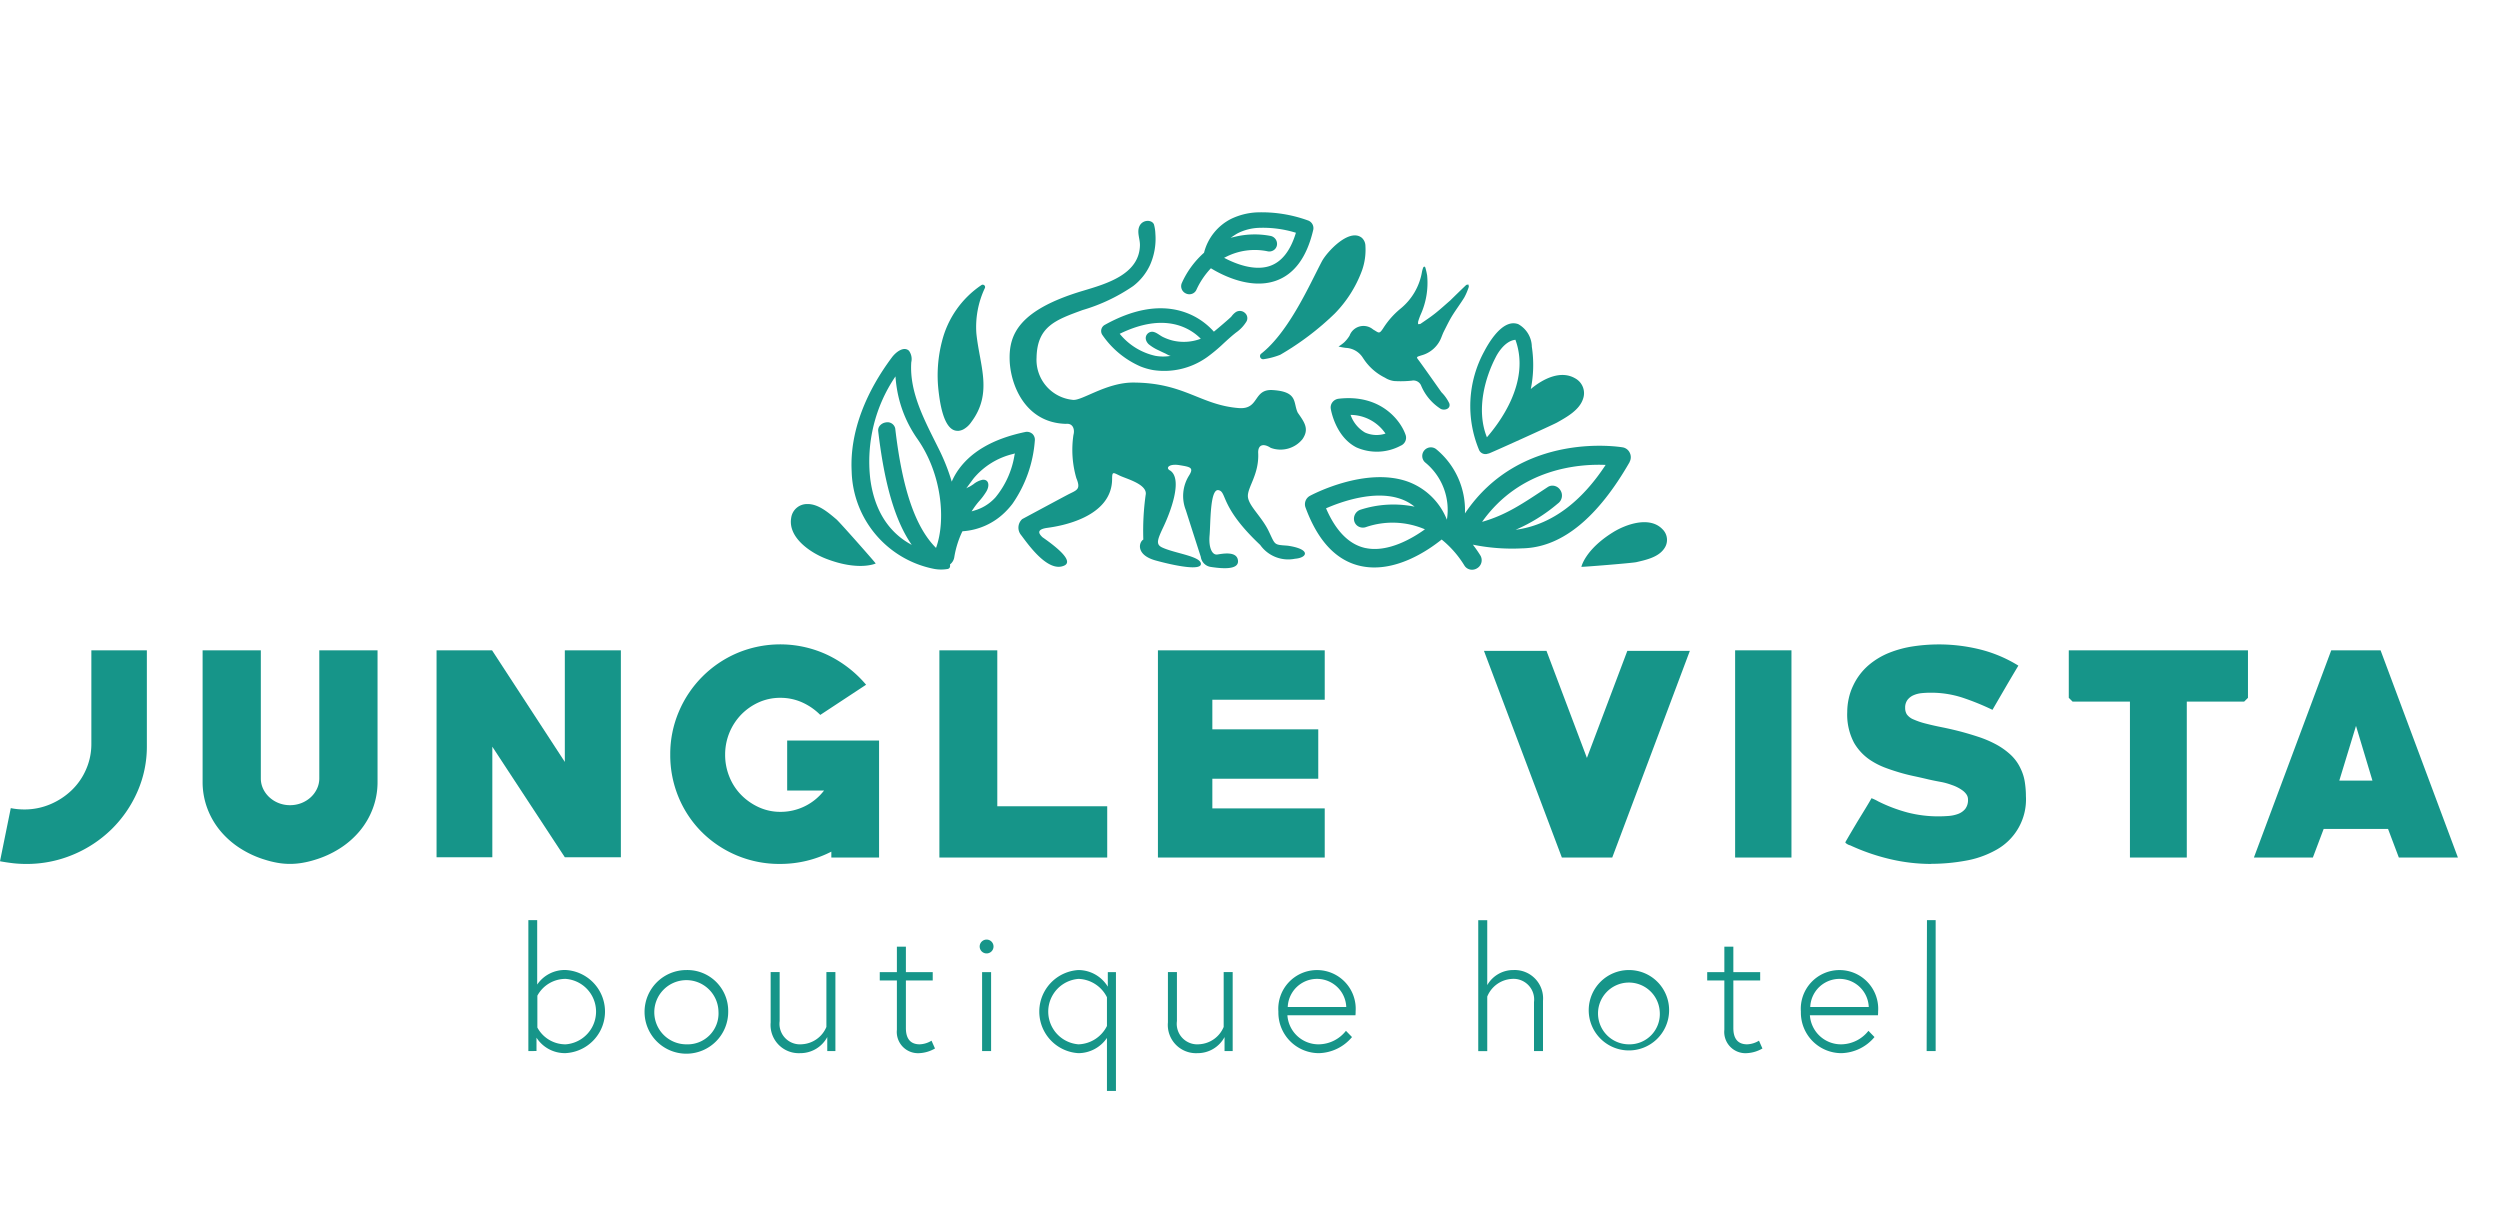 <svg xmlns="http://www.w3.org/2000/svg" xmlns:xlink="http://www.w3.org/1999/xlink" width="259" height="127" viewBox="0 0 259 127">
  <defs>
    <clipPath id="clip-path">
      <rect id="Rectangle_33" data-name="Rectangle 33" width="254.634" height="91.037" fill="none"/>
    </clipPath>
    <clipPath id="clip-On-scroll-logo-turq">
      <rect width="259" height="127"/>
    </clipPath>
  </defs>
  <g id="On-scroll-logo-turq" clip-path="url(#clip-On-scroll-logo-turq)">
    <g id="Group_36" data-name="Group 36" transform="translate(0 21.981)">
      <g id="Group_35" data-name="Group 35" clip-path="url(#clip-path)">
        <path id="Path_187" data-name="Path 187" d="M187.165,264.366V250.8h.915v6.673a3.46,3.46,0,0,1,2.959-1.507,4.312,4.312,0,0,1,0,8.61,3.484,3.484,0,0,1-3.031-1.6v1.381Zm.933-2.44a3.308,3.308,0,0,0,2.941,1.74,3.4,3.4,0,0,0,0-6.78,3.308,3.308,0,0,0-2.941,1.74Z" transform="translate(-132.427 -177.454)" fill="#169589"/>
        <path id="Path_188" data-name="Path 188" d="M236.993,272.773a4.333,4.333,0,1,1-4.332-4.306,4.233,4.233,0,0,1,4.332,4.306m-1.008,0a3.325,3.325,0,1,0-3.324,3.39,3.2,3.2,0,0,0,3.324-3.39" transform="translate(-161.551 -189.951)" fill="#169589"/>
        <path id="Path_189" data-name="Path 189" d="M272.991,274.423V269.2h.933v5.076a2.124,2.124,0,0,0,2.314,2.4,2.917,2.917,0,0,0,2.529-1.794V269.2h.933v8.18h-.843V275.93a3.156,3.156,0,0,1-2.8,1.668,2.923,2.923,0,0,1-3.066-3.175" transform="translate(-193.152 -190.472)" fill="#169589"/>
        <path id="Path_190" data-name="Path 190" d="M311.64,262.826h1.775V260.19h.933v2.636h2.78v.861h-2.78v4.933c0,.914.323,1.686,1.435,1.686a2.52,2.52,0,0,0,1.22-.377l.359.808a3.557,3.557,0,0,1-1.614.484,2.2,2.2,0,0,1-2.333-2.422v-5.112H311.64Z" transform="translate(-220.497 -184.095)" fill="#169589"/>
        <path id="Path_191" data-name="Path 191" d="M347.752,257.675a.717.717,0,1,1-.716.717.719.719,0,0,1,.716-.717m-.466,3.371h.933v8.18h-.933Z" transform="translate(-245.541 -182.315)" fill="#169589"/>
        <path id="Path_192" data-name="Path 192" d="M376.083,268.684v12.305h-.932V275.5a3.591,3.591,0,0,1-2.959,1.578,4.313,4.313,0,0,1,0-8.61,3.576,3.576,0,0,1,3.048,1.723v-1.507Zm-.932,2.6a3.423,3.423,0,0,0-2.943-1.9,3.4,3.4,0,0,0,0,6.78,3.423,3.423,0,0,0,2.943-1.9Z" transform="translate(-260.471 -189.952)" fill="#169589"/>
        <path id="Path_193" data-name="Path 193" d="M413.719,274.423V269.2h.933v5.076a2.124,2.124,0,0,0,2.314,2.4,2.917,2.917,0,0,0,2.529-1.794V269.2h.933v8.18h-.843V275.93a3.155,3.155,0,0,1-2.8,1.668,2.923,2.923,0,0,1-3.067-3.175" transform="translate(-292.722 -190.472)" fill="#169589"/>
        <path id="Path_194" data-name="Path 194" d="M460.858,272.774a2.968,2.968,0,0,1-.018.376h-7.05a3.229,3.229,0,0,0,3.265,3.014,3.634,3.634,0,0,0,2.8-1.4l.628.646a4.614,4.614,0,0,1-3.427,1.668,4.2,4.2,0,0,1-4.2-4.3,4.011,4.011,0,1,1,8,0m-.968-.484a3.034,3.034,0,0,0-6.063,0Z" transform="translate(-320.415 -189.952)" fill="#169589"/>
        <path id="Path_195" data-name="Path 195" d="M527.292,255.971a2.94,2.94,0,0,1,3.066,3.175v5.22h-.933V259.29a2.138,2.138,0,0,0-2.313-2.4,2.93,2.93,0,0,0-2.53,1.83v5.65h-.933V250.806h.933v6.726a3.1,3.1,0,0,1,2.709-1.561" transform="translate(-370.503 -177.455)" fill="#169589"/>
        <path id="Path_196" data-name="Path 196" d="M571.113,272.773a4.164,4.164,0,1,1-4.162-4.306,4.152,4.152,0,0,1,4.162,4.306m-.968,0a3.2,3.2,0,1,0-3.193,3.39,3.14,3.14,0,0,0,3.193-3.39" transform="translate(-398.196 -189.951)" fill="#169589"/>
        <path id="Path_197" data-name="Path 197" d="M604.753,262.826h1.776V260.19h.932v2.636h2.78v.861h-2.78v4.933c0,.914.323,1.686,1.435,1.686a2.524,2.524,0,0,0,1.22-.377l.358.808a3.558,3.558,0,0,1-1.614.484,2.2,2.2,0,0,1-2.332-2.422v-5.112h-1.776Z" transform="translate(-427.886 -184.095)" fill="#169589"/>
        <path id="Path_198" data-name="Path 198" d="M645.941,272.774a2.963,2.963,0,0,1-.018.376h-7.05a3.229,3.229,0,0,0,3.265,3.014,3.635,3.635,0,0,0,2.8-1.4l.628.646a4.614,4.614,0,0,1-3.426,1.668,4.2,4.2,0,0,1-4.2-4.3,4.011,4.011,0,1,1,8,0m-.968-.484a3.034,3.034,0,0,0-6.063,0Z" transform="translate(-451.368 -189.952)" fill="#169589"/>
        <path id="Path_199" data-name="Path 199" d="M682.514,250.8h.9v13.561h-.933Z" transform="translate(-482.88 -177.454)" fill="#169589"/>
        <path id="Path_200" data-name="Path 200" d="M15.215,165.109a11.592,11.592,0,0,1-.992,4.772,12.424,12.424,0,0,1-2.692,3.887,12.658,12.658,0,0,1-3.98,2.615,12.39,12.39,0,0,1-4.844.955,12.7,12.7,0,0,1-1.3-.069C.972,177.22.5,177.152,0,177.059l1.117-5.505a6.376,6.376,0,0,0,.754.111c.223.018.436.027.641.027a6.82,6.82,0,0,0,2.7-.539A7.268,7.268,0,0,0,7.426,169.7a6.6,6.6,0,0,0,1.492-2.158,6.538,6.538,0,0,0,.547-2.655v-9.683h5.75Z" transform="translate(0 -109.814)" fill="#169589"/>
        <path id="Path_201" data-name="Path 201" d="M89.9,168.817a7.783,7.783,0,0,1-.488,2.766,8.024,8.024,0,0,1-1.367,2.352,8.89,8.89,0,0,1-2.079,1.811,10.319,10.319,0,0,1-2.6,1.177,9.652,9.652,0,0,1-1.255.3,7.678,7.678,0,0,1-1.284.11,7.4,7.4,0,0,1-1.271-.11,9.662,9.662,0,0,1-1.242-.3,10.288,10.288,0,0,1-2.6-1.177,8.918,8.918,0,0,1-2.081-1.811,8.025,8.025,0,0,1-1.368-2.352,7.8,7.8,0,0,1-.489-2.766V155.206h6.032v13.25a2.507,2.507,0,0,0,.25,1.121,2.833,2.833,0,0,0,.671.885,3.073,3.073,0,0,0,.962.582,3.183,3.183,0,0,0,1.132.206,3.246,3.246,0,0,0,1.156-.206,3.107,3.107,0,0,0,.964-.582,2.832,2.832,0,0,0,.669-.885,2.509,2.509,0,0,0,.253-1.121v-13.25H89.9Z" transform="translate(-50.786 -109.814)" fill="#169589"/>
        <path id="Path_202" data-name="Path 202" d="M167.932,176.645l-7.511-11.453v11.453h-5.778V155.206h5.75l7.539,11.563V155.206h5.806v21.439Z" transform="translate(-109.416 -109.814)" fill="#169589"/>
        <path id="Path_203" data-name="Path 203" d="M254.1,175.2v-.608a11.6,11.6,0,0,1-5.3,1.272,11.37,11.37,0,0,1-8.125-3.306,11.139,11.139,0,0,1-2.4-3.6,11.354,11.354,0,0,1-.864-4.441,11.168,11.168,0,0,1,.879-4.4,11.422,11.422,0,0,1,6.059-6.1,11.5,11.5,0,0,1,9.351.194A12,12,0,0,1,257.7,157.3l-4.746,3.126a6.279,6.279,0,0,0-1.914-1.314,5.491,5.491,0,0,0-2.219-.457,5.378,5.378,0,0,0-2.277.484,5.937,5.937,0,0,0-1.814,1.287,5.956,5.956,0,0,0-1.633,4.122,6.005,6.005,0,0,0,.433,2.269,5.7,5.7,0,0,0,1.213,1.881,6.075,6.075,0,0,0,1.831,1.287,5.345,5.345,0,0,0,2.274.484,5.678,5.678,0,0,0,4.5-2.212h-3.824v-5.174h9.52V175.2Z" transform="translate(-167.973 -108.342)" fill="#169589"/>
        <path id="Path_204" data-name="Path 204" d="M332.761,176.673V155.206h6v16.156h11.388v5.311Z" transform="translate(-235.441 -109.814)" fill="#169589"/>
        <path id="Path_205" data-name="Path 205" d="M410.177,176.673V155.206h17.281v5.117H415.815v3.071h10.973v5.119H415.815v3.07h11.643v5.09Z" transform="translate(-290.216 -109.814)" fill="#169589"/>
        <path id="Path_206" data-name="Path 206" d="M538.965,176.807h-5.22l-8.07-21.411h6.477l4.188,11.093,4.187-11.093h6.477Z" transform="translate(-371.936 -109.948)" fill="#169589"/>
        <rect id="Rectangle_32" data-name="Rectangle 32" width="5.836" height="21.467" transform="translate(179.759 45.392)" fill="#169589"/>
        <path id="Path_207" data-name="Path 207" d="M662.594,175.866a18.59,18.59,0,0,1-4.313-.509,21.5,21.5,0,0,1-4.09-1.417.971.971,0,0,1-.278-.11c-.151-.092-.225-.156-.225-.192a1.019,1.019,0,0,1,.113-.221q.112-.191.278-.481c.113-.192.243-.412.39-.661s.3-.5.449-.757q.473-.77.894-1.462t.586-1a4.947,4.947,0,0,1,.7.332,16.111,16.111,0,0,0,3.03,1.148,12.647,12.647,0,0,0,3.224.4c.316,0,.656-.013,1.019-.04a3.637,3.637,0,0,0,.991-.209,1.75,1.75,0,0,0,.739-.512,1.482,1.482,0,0,0,.293-.984.9.9,0,0,0-.168-.539,1.739,1.739,0,0,0-.419-.416,3.791,3.791,0,0,0-.53-.318,3.84,3.84,0,0,0-.532-.222,6.832,6.832,0,0,0-1.2-.333c-.409-.074-.819-.157-1.227-.249q-.811-.194-1.593-.36c-.521-.112-1.022-.241-1.508-.388s-.982-.309-1.438-.485a7.656,7.656,0,0,1-1.27-.623,5.435,5.435,0,0,1-1.911-1.926,6.246,6.246,0,0,1-.714-3.2,6.589,6.589,0,0,1,.155-1.4,5.94,5.94,0,0,1,.461-1.344,6.315,6.315,0,0,1,1.591-2.106,7.681,7.681,0,0,1,2.163-1.3,11.182,11.182,0,0,1,2.5-.665,17.981,17.981,0,0,1,2.622-.193,17.759,17.759,0,0,1,4.245.514,13.974,13.974,0,0,1,3.992,1.683q-.7,1.168-1.355,2.293T668.93,159.9a26.276,26.276,0,0,0-3.141-1.273,10.489,10.489,0,0,0-3.279-.5q-.421,0-.879.041a2.831,2.831,0,0,0-.852.207,1.6,1.6,0,0,0-.644.483,1.319,1.319,0,0,0-.25.842,1.251,1.251,0,0,0,.168.664,1.594,1.594,0,0,0,.712.538,7.725,7.725,0,0,0,1.27.428c.5.129,1.051.254,1.647.373s1.22.262,1.871.428c.631.167,1.27.355,1.911.566a11.416,11.416,0,0,1,1.816.773,7.337,7.337,0,0,1,1.521,1.077,4.577,4.577,0,0,1,1.062,1.478,4.811,4.811,0,0,1,.419,1.368,9.545,9.545,0,0,1,.113,1.449,5.967,5.967,0,0,1-3.128,5.594,9.931,9.931,0,0,1-3.153,1.1,19.754,19.754,0,0,1-3.519.318" transform="translate(-462.51 -108.343)" fill="#169589"/>
        <path id="Path_208" data-name="Path 208" d="M751,160.516h-5.946v16.156h-5.89V160.516h-5.946l-.39-.387v-4.924h18.564v4.924Z" transform="translate(-518.502 -109.814)" fill="#169589"/>
        <path id="Path_209" data-name="Path 209" d="M813.415,176.674l-1.117-2.96h-6.672l-1.117,2.96H798.4l8.012-21.467h5.11l8.012,21.467Zm-4.438-13.638-1.731,5.671h3.434Z" transform="translate(-564.895 -109.815)" fill="#169589"/>
        <path id="Path_210" data-name="Path 210" d="M386.42,36.73c-1.445-.106-1.238-.042-1.96-1.537s-2.119-2.632-2.141-3.593,1.186-2.3,1.067-4.494c-.02-.893.6-.974,1.3-.509a2.925,2.925,0,0,0,3.288-.9c.721-1.049.226-1.722-.485-2.74-.5-1.019.068-2.179-2.594-2.346-2.068-.131-1.349,2.041-3.531,1.864-3.988-.321-5.614-2.623-10.916-2.643-2.816-.011-5.369,1.938-6.28,1.791a4.166,4.166,0,0,1-3.741-4.383c.067-3.229,1.974-3.895,4.77-4.92a18.475,18.475,0,0,0,5.237-2.484,5.823,5.823,0,0,0,1.742-2.171,6.7,6.7,0,0,0,.56-3.259,4.078,4.078,0,0,0-.147-.952c-.205-.522-1.207-.532-1.518.208-.261.619.078,1.3.066,1.939-.059,3.048-3.524,4.011-5.915,4.728-6.689,2-7.641,4.569-7.585,7.11S359.2,24,363.465,24.11c.755-.087.94.6.782,1.151a10.529,10.529,0,0,0,.3,4.469c.509,1.225.028,1.235-.922,1.736s-4.684,2.511-4.684,2.511a1.2,1.2,0,0,0-.171,1.584c.636.81,2.839,4.128,4.6,3.195.815-.5-.8-1.835-2.331-2.9-.352-.336-.707-.811.527-.975s6.709-1.041,6.688-5.1c.006-.777.124-.62.819-.293s2.9.9,2.654,2a26.932,26.932,0,0,0-.24,4.609c-.474.285-.79,1.6,1.285,2.17s4.767,1.087,4.68.319-2.636-1.049-3.953-1.641c-.763-.324-.567-.812.089-2.2s2.023-4.854.7-5.785c-.555-.263-.154-.753.95-.57s1.516.24.985,1.077a3.986,3.986,0,0,0-.333,3.581c.518,1.635,1.552,4.842,1.552,4.842a1.219,1.219,0,0,0,1.053,1.046c.966.144,2.894.376,2.8-.651s-1.6-.719-2.144-.639-.911-.735-.8-1.973.029-4.879.927-4.693.108,1.714,4.316,5.673a3.554,3.554,0,0,0,3.605,1.433c1.3-.1,1.7-1-.785-1.358" transform="translate(-253.039 -2.18)" fill="#169589"/>
        <path id="Path_211" data-name="Path 211" d="M390.094,36.193a.738.738,0,0,0,.073.569,9.288,9.288,0,0,0,3.97,3.3,6.624,6.624,0,0,0,1.307.376,7.634,7.634,0,0,0,5.513-1.278l.089-.061a16.689,16.689,0,0,0,1.726-1.444c.338-.309.687-.63,1.043-.923l.211-.17a3.8,3.8,0,0,0,1.109-1.179.714.714,0,0,0-.17-.859.776.776,0,0,0-.932-.1,1.787,1.787,0,0,0-.428.41l-.067.081c-.1.119-1.386,1.223-1.793,1.547a7.173,7.173,0,0,0-2.2-1.674,7.276,7.276,0,0,0-1.272-.481c-2.323-.636-4.959-.147-7.832,1.451a.72.72,0,0,0-.347.438m10.289,1a4.974,4.974,0,0,1-2.915.184,5.192,5.192,0,0,1-1-.367c-.349-.17-.714-.524-1.1-.543a.672.672,0,0,0-.676.558.736.736,0,0,0,.061.4,1.059,1.059,0,0,0,.235.332,4.522,4.522,0,0,0,1.072.65q.311.158.63.3c.129.057.472.278.608.255a4.667,4.667,0,0,1-1.614,0,6.607,6.607,0,0,1-3.695-2.283c4.7-2.3,7.338-.563,8.4.514" transform="translate(-275.987 -24.081)" fill="#169589"/>
        <path id="Path_212" data-name="Path 212" d="M472.185,65.939a.948.948,0,0,0-.628.351.878.878,0,0,0-.183.677c.018.118.479,2.9,2.655,4.011a5.233,5.233,0,0,0,4.591-.175.926.926,0,0,0,.1-.049.888.888,0,0,0,.418-1.038c-.507-1.528-2.613-4.283-6.948-3.777m2.73,3.5a3.422,3.422,0,0,1-1.492-1.826,4.418,4.418,0,0,1,3.617,1.937,2.949,2.949,0,0,1-2.125-.111" transform="translate(-333.508 -46.611)" fill="#169589"/>
        <path id="Path_213" data-name="Path 213" d="M418.813,8.372a.749.749,0,0,0,.085.047.826.826,0,0,0,.646.038.779.779,0,0,0,.448-.407,8.206,8.206,0,0,1,1.451-2.181l.055-.058.069.042c1.118.676,4,2.152,6.6,1.272,1.948-.657,3.271-2.44,3.934-5.3a.841.841,0,0,0-.523-.959,14.058,14.058,0,0,0-5.406-.84,6.938,6.938,0,0,0-2.57.663,5.418,5.418,0,0,0-2.81,3.488l-.008.028-.022.018a9.261,9.261,0,0,0-2.274,3.11.825.825,0,0,0,.321,1.038m4.219-3.722a6.56,6.56,0,0,1,4.32-.6.816.816,0,0,0,.634-.1.774.774,0,0,0,.352-.5.842.842,0,0,0-.621-.981,8.729,8.729,0,0,0-3.632.058l-.544.126.468-.306a3.574,3.574,0,0,1,.372-.212,5.342,5.342,0,0,1,1.98-.506,11.553,11.553,0,0,1,3.847.474l.1.027-.03.1c-.563,1.809-1.464,2.936-2.68,3.347-1.611.545-3.55-.243-4.562-.762l-.169-.086Z" transform="translate(-296.048 0)" fill="#169589"/>
        <path id="Path_214" data-name="Path 214" d="M320.332,57.241a.84.84,0,0,0-.726-.167c-3.383.706-5.769,2.116-7.1,4.191h0a6.884,6.884,0,0,0-.5.948,20.754,20.754,0,0,0-1.338-3.379c-1.411-2.855-3.069-5.813-2.854-8.991a1.452,1.452,0,0,0-.241-1.191c-.523-.489-1.334.111-1.763.684-2.556,3.419-4.4,7.572-4.171,11.834A10.576,10.576,0,0,0,310.2,71.256a4,4,0,0,0,1.41,0c.224-.069.251-.267.212-.464a1.223,1.223,0,0,0,.216-.214,1.167,1.167,0,0,0,.237-.568,9.755,9.755,0,0,1,.8-2.577l.042-.078.083-.007a6.9,6.9,0,0,0,4.317-1.959,8.436,8.436,0,0,0,.771-.868,13.171,13.171,0,0,0,2.329-6.589.838.838,0,0,0-.276-.69m-15.954-.278c.644,5.522,1.755,9.318,3.475,11.8-1.854-.987-3.78-2.943-4.294-6.814a15.7,15.7,0,0,1,2.61-10.642c.026.4.072.807.136,1.209a12.551,12.551,0,0,0,1.322,3.946,12.744,12.744,0,0,0,.808,1.316c2.556,3.646,2.969,8.464,1.935,11.3-2.147-2.143-3.495-6.095-4.226-12.366a.818.818,0,0,0-.971-.636.988.988,0,0,0-.589.3.74.74,0,0,0-.205.59m14.115,2.524a9.157,9.157,0,0,1-1.965,4.351c-.072.079-.146.155-.223.229a4.6,4.6,0,0,1-1.924,1.123l-.33.1.2-.3a7.952,7.952,0,0,1,.641-.823,6.626,6.626,0,0,0,.644-.863c.4-.6.353-1.328-.326-1.294a2.242,2.242,0,0,0-.951.454c-.115.085-.242.16-.364.235-.1.06-.352.148-.417.237l.77-1.046a7.628,7.628,0,0,1,4.09-2.545l.2-.059Z" transform="translate(-213.406 -34.296)" fill="#169589"/>
        <path id="Path_215" data-name="Path 215" d="M495.864,84.438a1.034,1.034,0,0,0,.037-.94,1,1,0,0,0-.727-.583c-.109-.019-10.54-1.825-16.36,6.844a8.18,8.18,0,0,0-2.926-6.614.894.894,0,1,0-1.205,1.322,6.337,6.337,0,0,1,2.261,5.941,6.888,6.888,0,0,0-4.081-3.957c-4.391-1.542-9.871,1.354-10.1,1.48a.987.987,0,0,0-.472,1.191c1.287,3.522,3.239,5.574,5.8,6.1,3.47.716,6.886-1.615,8.311-2.762a10.543,10.543,0,0,1,2.36,2.7.91.91,0,0,0,.578.407.968.968,0,0,0,.265.022.991.991,0,0,0,.481-.159,1.121,1.121,0,0,0,.1-.07.966.966,0,0,0,.225-1.252c-.246-.393-.505-.764-.776-1.115a20.323,20.323,0,0,0,5.148.38c.1,0,.2-.006.293-.012,3.9-.22,7.528-3.221,10.8-8.924M468.54,93.351c-1.7-.353-3.087-1.74-4.116-4.123,1.564-.683,5.026-1.927,7.739-.971a4.739,4.739,0,0,1,1.435.8,11.06,11.06,0,0,0-5.648.329.99.99,0,0,0-.585,1.232.9.9,0,0,0,.477.523.961.961,0,0,0,.752.02,8.508,8.508,0,0,1,6.075.242c-1.249.9-3.8,2.427-6.129,1.944m15.9-1.953c-.124.021-.249.04-.376.057a17.325,17.325,0,0,0,4.378-2.723,1.014,1.014,0,0,0,.266-1.367.973.973,0,0,0-.878-.481.882.882,0,0,0-.44.146c-2.6,1.719-4.292,2.887-6.8,3.605,3.954-5.573,10.056-6.016,12.8-5.9-2.519,3.838-5.528,6.079-8.948,6.664" transform="translate(-327.046 -58.547)" fill="#169589"/>
        <path id="Path_216" data-name="Path 216" d="M522.186,52.894a.722.722,0,0,0,.282.01.669.669,0,0,0,.181-.061c0,.014,0,.023,0,.023,0,.044,6.695-2.987,7.111-3.222.989-.558,2.3-1.274,2.688-2.427a1.749,1.749,0,0,0-.811-2.155c-1.487-.865-3.3.027-4.592,1.109a12.577,12.577,0,0,0,.107-4.378,2.731,2.731,0,0,0-1.405-2.342,1.435,1.435,0,0,0-.92-.029c-1.14.333-2.12,1.921-2.6,2.838a11.816,11.816,0,0,0-.529,10.253.713.713,0,0,0,.489.381m1.237-10.046s.8-1.662,2.027-1.777c1.614,4.426-1.771,8.73-2.953,10.1-1.163-2.9-.145-6.281.926-8.321" transform="translate(-368.454 -27.849)" fill="#169589"/>
        <path id="Path_217" data-name="Path 217" d="M284.861,104.973c-.821-.692-1.888-1.62-3.037-1.58a1.652,1.652,0,0,0-1.642,1.429c-.349,2.035,1.982,3.6,3.585,4.224,3.408,1.327,5.17.506,5.17.506.037-.017-3.732-4.289-4.077-4.58" transform="translate(-198.215 -73.154)" fill="#169589"/>
        <path id="Path_218" data-name="Path 218" d="M568.593,110.561c-1.322-1.4-3.789-.533-5.149.314-2.89,1.8-3.263,3.571-3.263,3.571-.008.037,5.279-.388,5.688-.483.974-.226,2.261-.5,2.873-1.382a1.539,1.539,0,0,0-.149-2.021" transform="translate(-396.35 -77.704)" fill="#169589"/>
        <path id="Path_219" data-name="Path 219" d="M475.271,26.428a3.421,3.421,0,0,1-.551.675,4.527,4.527,0,0,1-.575.419,6.813,6.813,0,0,0,.755.14,2.2,2.2,0,0,1,1.8,1.076c.013.02.03.037.042.057a5.613,5.613,0,0,0,2.219,1.958,2.321,2.321,0,0,0,.948.344,10.862,10.862,0,0,0,1.821-.038.863.863,0,0,1,.959.473,5.264,5.264,0,0,0,2.051,2.453c.407.2,1.067-.02.884-.575a4.2,4.2,0,0,0-.814-1.151c-.753-1.065-1.5-2.132-2.266-3.189-.34-.469-.424-.44.2-.634a3.06,3.06,0,0,0,2.048-1.839c.089-.218.168-.44.274-.649.276-.543.539-1.094.856-1.612.4-.65.866-1.258,1.263-1.91a6.323,6.323,0,0,0,.452-1.066c.028-.074-.02-.176-.033-.265-.083.021-.192.015-.246.067-.552.525-1.1,1.059-1.638,1.589-.524.452-1.034.921-1.576,1.35-.478.378-.988.716-1.49,1.061-.066.046-.172.032-.259.046a.9.9,0,0,1,0-.265c.066-.225.144-.447.233-.665a8.01,8.01,0,0,0,.7-4.117,7.007,7.007,0,0,0-.187-.821c-.012-.045-.077-.076-.117-.113-.037.04-.091.075-.107.123a2.888,2.888,0,0,0-.125.441,6.266,6.266,0,0,1-2.228,3.812,8.52,8.52,0,0,0-1.712,1.908c-.506.794-.492.6-1.118.249a1.538,1.538,0,0,0-2.456.67" transform="translate(-335.476 -13.603)" fill="#169589"/>
        <path id="Path_220" data-name="Path 220" d="M334.223,40.853a1.4,1.4,0,0,0,.615-.166,2.4,2.4,0,0,0,.8-.745c2.27-3.029.86-5.874.528-9.213a9.451,9.451,0,0,1,.881-4.671.245.245,0,0,0-.371-.3,9.918,9.918,0,0,0-4.066,5.8,14.023,14.023,0,0,0-.365,5.109c.118,1,.478,4.191,1.972,4.177" transform="translate(-235.016 -18.193)" fill="#169589"/>
        <path id="Path_221" data-name="Path 221" d="M446.466,20.475a.324.324,0,0,0,.259.574,7.607,7.607,0,0,0,1.712-.457,28.99,28.99,0,0,0,5.644-4.268,12.579,12.579,0,0,0,2.817-4.44,6.4,6.4,0,0,0,.364-2.561,1.16,1.16,0,0,0-.373-.85c-1.307-1.046-3.626,1.472-4.137,2.439-1.233,2.329-3.391,7.286-6.284,9.563" transform="translate(-315.804 -5.818)" fill="#169589"/>
      </g>
    </g>
  </g>
</svg>

